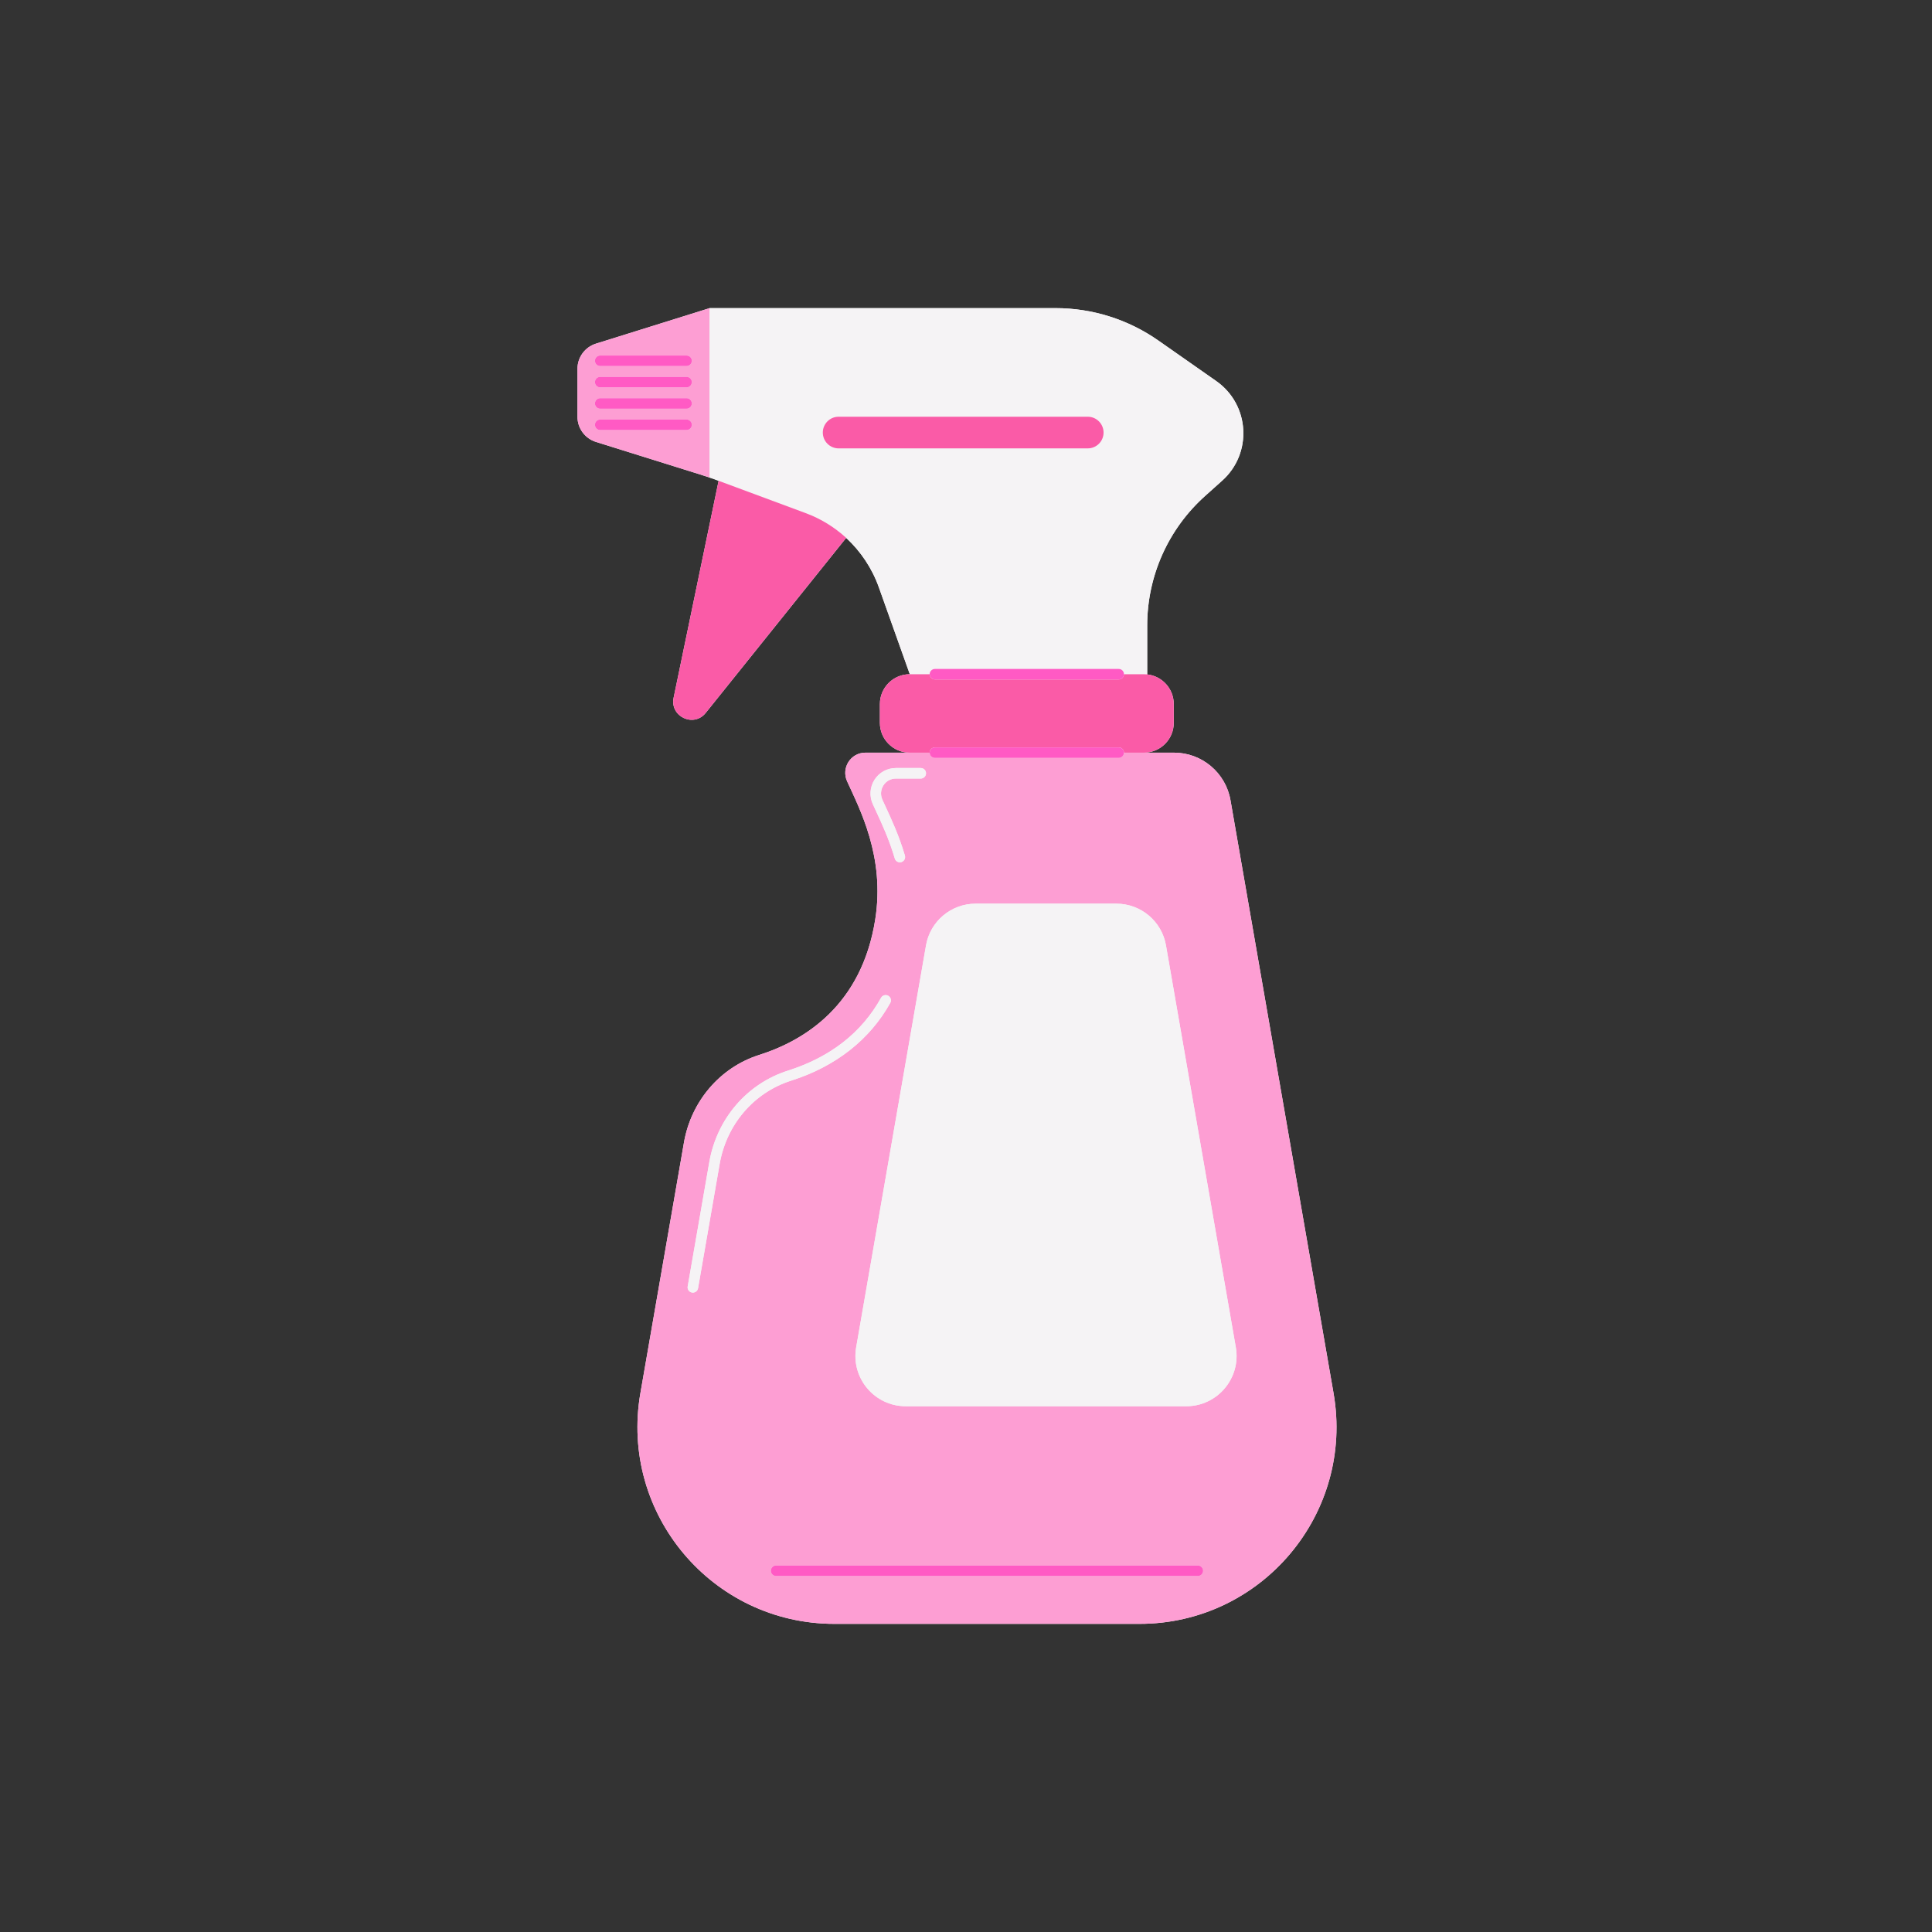 <svg version="1.0" preserveAspectRatio="xMidYMid meet" height="2048" viewBox="0 0 1536 1536" zoomAndPan="magnify" width="2048" xmlns:xlink="http://www.w3.org/1999/xlink" xmlns="http://www.w3.org/2000/svg"><rect x="0" y="0" width="1536" height="1536" fill="#333333" stroke="none"/><defs><clipPath id="67d688889c"><path clip-rule="nonzero" d="M 459 244.973 L 1063 244.973 L 1063 1291.223 L 459 1291.223 Z M 459 244.973"></path></clipPath><clipPath id="62fd9c37ec"><path clip-rule="nonzero" d="M 546 244.973 L 989 244.973 L 989 1118 L 546 1118 Z M 546 244.973"></path></clipPath></defs><g clip-path="url(#67d688889c)"><path fill-rule="nonzero" fill-opacity="1" d="M 905.93 1291.023 L 663.41 1291.023 C 566.203 1291.023 492.48 1203.383 509.129 1107.609 L 543.785 908.246 C 549.418 875.852 572.203 848.68 603.539 838.723 C 639.957 827.152 685.09 799.062 695.852 730.961 C 703.715 681.219 683.477 643.184 673.477 621.164 C 668.629 610.492 676.312 598.379 688.035 598.379 L 722.844 598.379 C 709.934 598.16 699.535 587.645 699.535 574.684 L 699.535 559.754 C 699.535 546.652 710.152 536.035 723.25 536.035 L 723.32 536.035 L 723.32 536.004 L 698.746 467.02 C 693.336 451.797 684.316 438.375 672.738 427.637 L 672.699 427.68 L 561.043 566.805 C 551.523 578.676 532.48 569.695 535.543 554.766 L 571.32 382.254 L 568.121 381.059 L 556.602 377.215 L 473.797 351.336 C 465.051 348.602 459.098 340.504 459.098 331.344 L 459.098 293.211 C 459.098 284.051 465.051 275.949 473.797 273.215 L 549.223 249.648 L 564.148 244.973 L 839.168 244.973 C 868.488 244.973 897.051 253.988 921.039 270.812 L 966.926 302.938 C 993.688 321.688 995.949 360.484 971.582 382.211 L 958.246 394.164 C 928.887 420.379 912.066 457.875 912.066 497.262 L 912.066 536.184 C 923.934 537.488 933.172 547.535 933.172 559.754 L 933.172 574.684 C 933.172 587.645 922.77 598.16 909.859 598.379 L 933.332 598.379 C 955.516 598.379 974.484 614.336 978.281 636.191 L 1060.211 1107.617 C 1076.855 1203.387 1003.137 1291.023 905.93 1291.023 Z M 905.93 1291.023" fill="#f5f3f5"></path><path fill-rule="nonzero" fill-opacity="1" d="M 564.141 244.984 L 473.797 273.215 C 465.051 275.949 459.098 284.047 459.098 293.211 L 459.098 331.344 C 459.098 340.504 465.051 348.602 473.797 351.336 L 564.141 379.57 Z M 545.836 341.898 L 477.18 341.898 C 474.867 341.898 472.996 340.027 472.996 337.715 C 472.996 335.406 474.867 333.531 477.18 333.531 L 545.836 333.531 C 548.148 333.531 550.02 335.406 550.02 337.715 C 550.02 340.027 548.148 341.898 545.836 341.898 Z M 545.836 324.941 L 477.18 324.941 C 474.867 324.941 472.996 323.066 472.996 320.754 C 472.996 318.445 474.867 316.57 477.18 316.57 L 545.836 316.57 C 548.148 316.57 550.02 318.445 550.02 320.754 C 550.02 323.066 548.148 324.941 545.836 324.941 Z M 545.836 307.98 L 477.18 307.98 C 474.867 307.98 472.996 306.105 472.996 303.797 C 472.996 301.488 474.867 299.613 477.18 299.613 L 545.836 299.613 C 548.148 299.613 550.02 301.488 550.02 303.797 C 550.02 306.105 548.148 307.98 545.836 307.98 Z M 545.836 291.02 L 477.18 291.02 C 474.867 291.02 472.996 289.145 472.996 286.836 C 472.996 284.527 474.867 282.652 477.18 282.652 L 545.836 282.652 C 548.148 282.652 550.02 284.527 550.02 286.836 C 550.02 289.145 548.148 291.02 545.836 291.02 Z M 1060.211 1107.617 L 978.281 636.191 C 974.484 614.336 955.516 598.379 933.336 598.379 L 893.586 598.379 C 893.586 600.688 891.711 602.562 889.402 602.562 L 743.301 602.562 C 740.992 602.562 739.117 600.688 739.117 598.379 L 688.035 598.379 C 676.312 598.379 668.629 610.492 673.477 621.164 C 683.477 643.184 703.715 681.219 695.852 730.961 C 685.09 799.062 639.957 827.148 603.539 838.723 C 572.203 848.68 549.414 875.852 543.785 908.246 L 509.129 1107.609 C 492.48 1203.383 566.203 1291.023 663.41 1291.023 L 905.93 1291.023 C 1003.137 1291.023 1076.855 1203.387 1060.211 1107.617 Z M 696.41 644.723 C 695.527 642.824 694.691 641.02 693.914 639.309 C 691.031 632.961 691.555 625.688 695.312 619.852 C 699.043 614.062 705.387 610.609 712.281 610.609 L 732.027 610.609 C 734.336 610.609 736.211 612.48 736.211 614.793 C 736.211 617.102 734.336 618.977 732.027 618.977 L 712.281 618.977 C 708.184 618.977 704.562 620.945 702.348 624.383 C 700.137 627.816 699.832 632.102 701.535 635.844 C 702.301 637.539 703.129 639.32 704.004 641.199 C 708.836 651.617 714.848 664.578 719.422 680.195 C 720.07 682.414 718.797 684.738 716.578 685.387 C 716.188 685.5 715.789 685.555 715.402 685.555 C 713.594 685.555 711.922 684.371 711.391 682.543 C 706.992 667.531 701.125 654.887 696.41 644.723 Z M 572.152 925.375 L 554.977 1024.191 C 554.625 1026.223 552.855 1027.656 550.859 1027.656 C 550.621 1027.656 550.383 1027.637 550.137 1027.598 C 547.863 1027.203 546.336 1025.035 546.734 1022.758 L 563.91 923.941 C 569.914 889.402 593.902 861.508 626.52 851.148 C 660.195 840.445 685.078 820.977 700.469 793.285 C 701.59 791.266 704.137 790.539 706.16 791.66 C 708.18 792.781 708.906 795.328 707.781 797.352 C 691.551 826.555 664.328 847.914 629.051 859.125 C 599.422 868.535 577.621 893.922 572.152 925.375 Z M 952.316 1252.977 L 617.023 1252.977 C 614.715 1252.977 612.84 1251.102 612.84 1248.793 C 612.84 1246.484 614.715 1244.609 617.023 1244.609 L 952.316 1244.609 C 954.625 1244.609 956.5 1246.484 956.5 1248.793 C 956.5 1251.102 954.629 1252.977 952.316 1252.977 Z M 943.109 1118 L 720.086 1118 C 695.258 1118 676.43 1095.617 680.68 1071.156 L 736.207 751.605 C 739.535 732.449 756.168 718.457 775.613 718.457 L 887.578 718.457 C 907.027 718.457 923.656 732.445 926.988 751.605 L 982.516 1071.156 C 986.77 1095.613 967.938 1118 943.109 1118 Z M 943.109 1118" fill="#fd9ed3"></path></g><g clip-path="url(#62fd9c37ec)"><path fill-rule="nonzero" fill-opacity="1" d="M 743.301 531.832 L 889.398 531.832 C 891.711 531.832 893.586 533.703 893.586 536.016 L 912.062 536.016 L 912.062 497.258 C 912.062 457.875 928.883 420.379 958.246 394.164 L 971.582 382.207 C 995.949 360.48 993.684 321.684 966.926 302.938 L 921.039 270.812 C 897.051 253.988 868.488 244.973 839.168 244.973 L 564.148 244.973 L 564.148 379.57 L 571.32 382.254 L 640.484 407.922 C 652.562 412.367 663.469 419.16 672.738 427.633 C 684.312 438.371 693.332 451.793 698.742 467.02 L 723.32 536.016 L 739.117 536.016 C 739.117 533.703 740.992 531.832 743.301 531.832 Z M 666.742 356.48 C 659.793 356.48 654.16 350.848 654.16 343.898 C 654.16 336.949 659.793 331.312 666.742 331.312 L 864.785 331.312 C 871.734 331.312 877.367 336.949 877.367 343.898 C 877.367 350.848 871.73 356.48 864.785 356.48 Z M 711.387 682.543 C 706.992 667.531 701.125 654.887 696.41 644.723 C 695.527 642.824 694.691 641.02 693.914 639.309 C 691.031 632.961 691.555 625.688 695.312 619.852 C 699.043 614.062 705.387 610.609 712.281 610.609 L 732.027 610.609 C 734.336 610.609 736.211 612.48 736.211 614.793 C 736.211 617.102 734.336 618.977 732.027 618.977 L 712.281 618.977 C 708.184 618.977 704.562 620.945 702.348 624.383 C 700.137 627.816 699.832 632.102 701.535 635.844 C 702.301 637.539 703.129 639.32 704.004 641.199 C 708.836 651.617 714.848 664.578 719.422 680.195 C 720.07 682.414 718.797 684.738 716.578 685.387 C 716.188 685.5 715.793 685.555 715.402 685.555 C 713.59 685.555 711.922 684.371 711.387 682.543 Z M 629.051 859.121 C 599.422 868.535 577.621 893.922 572.152 925.375 L 554.977 1024.191 C 554.621 1026.223 552.855 1027.656 550.859 1027.656 C 550.621 1027.656 550.379 1027.637 550.137 1027.598 C 547.859 1027.203 546.336 1025.035 546.73 1022.758 L 563.906 923.941 C 569.91 889.402 593.902 861.508 626.516 851.148 C 660.195 840.445 685.074 820.977 700.465 793.285 C 701.586 791.266 704.137 790.539 706.156 791.66 C 708.176 792.781 708.902 795.328 707.781 797.352 C 691.551 826.551 664.328 847.914 629.051 859.121 Z M 982.516 1071.156 C 986.77 1095.617 967.938 1118 943.109 1118 L 720.086 1118 C 695.258 1118 676.43 1095.617 680.68 1071.156 L 736.207 751.605 C 739.535 732.449 756.168 718.457 775.613 718.457 L 887.578 718.457 C 907.027 718.457 923.656 732.445 926.988 751.605 Z M 982.516 1071.156" fill="#f5f3f5"></path></g><path fill-rule="nonzero" fill-opacity="1" d="M 640.484 407.922 C 652.562 412.367 663.469 419.16 672.738 427.633 L 672.695 427.676 L 561.043 566.801 C 551.52 578.672 532.48 569.695 535.543 554.762 L 571.32 382.254 Z M 743.301 594.195 L 889.398 594.195 C 891.711 594.195 893.586 596.066 893.586 598.379 L 909.855 598.379 C 922.766 598.16 933.168 587.645 933.168 574.684 L 933.168 559.754 C 933.168 546.652 922.551 536.035 909.449 536.035 L 893.586 536.035 C 893.574 538.34 891.707 540.203 889.402 540.203 L 743.301 540.203 C 740.996 540.203 739.129 538.34 739.121 536.035 L 723.254 536.035 C 710.156 536.035 699.535 546.652 699.535 559.754 L 699.535 574.684 C 699.535 587.645 709.938 598.16 722.848 598.379 L 739.121 598.379 C 739.117 596.07 740.992 594.195 743.301 594.195 Z M 877.367 343.898 C 877.367 336.949 871.73 331.312 864.785 331.312 L 666.742 331.312 C 659.793 331.312 654.16 336.949 654.16 343.898 C 654.16 350.848 659.793 356.48 666.742 356.48 L 864.785 356.48 C 871.734 356.48 877.367 350.848 877.367 343.898 Z M 877.367 343.898" fill="#fa5ba7"></path><path fill-rule="nonzero" fill-opacity="1" d="M 550.02 286.836 C 550.02 289.145 548.148 291.02 545.836 291.02 L 477.18 291.02 C 474.867 291.02 472.996 289.145 472.996 286.836 C 472.996 284.527 474.867 282.652 477.18 282.652 L 545.836 282.652 C 548.148 282.652 550.02 284.527 550.02 286.836 Z M 545.836 299.613 L 477.18 299.613 C 474.867 299.613 472.996 301.488 472.996 303.797 C 472.996 306.105 474.867 307.98 477.18 307.98 L 545.836 307.98 C 548.148 307.98 550.02 306.105 550.02 303.797 C 550.02 301.488 548.148 299.613 545.836 299.613 Z M 545.836 316.57 L 477.18 316.57 C 474.867 316.57 472.996 318.445 472.996 320.754 C 472.996 323.066 474.867 324.941 477.18 324.941 L 545.836 324.941 C 548.148 324.941 550.02 323.066 550.02 320.754 C 550.02 318.445 548.148 316.57 545.836 316.57 Z M 545.836 333.531 L 477.18 333.531 C 474.867 333.531 472.996 335.406 472.996 337.715 C 472.996 340.027 474.867 341.898 477.18 341.898 L 545.836 341.898 C 548.148 341.898 550.02 340.027 550.02 337.715 C 550.02 335.406 548.148 333.531 545.836 333.531 Z M 889.402 594.195 L 743.301 594.195 C 740.992 594.195 739.117 596.066 739.117 598.379 C 739.117 600.688 740.992 602.562 743.301 602.562 L 889.402 602.562 C 891.711 602.562 893.586 600.688 893.586 598.379 C 893.586 596.07 891.711 594.195 889.402 594.195 Z M 952.316 1244.609 L 617.023 1244.609 C 614.715 1244.609 612.84 1246.484 612.84 1248.793 C 612.84 1251.102 614.715 1252.977 617.023 1252.977 L 952.316 1252.977 C 954.625 1252.977 956.5 1251.102 956.5 1248.793 C 956.5 1246.484 954.629 1244.609 952.316 1244.609 Z M 743.301 540.199 L 889.398 540.199 C 891.707 540.199 893.574 538.336 893.582 536.031 C 893.582 536.027 893.586 536.023 893.586 536.016 C 893.586 533.707 891.711 531.832 889.398 531.832 L 743.301 531.832 C 740.992 531.832 739.117 533.703 739.117 536.016 C 739.117 536.023 739.117 536.027 739.117 536.031 C 739.125 538.336 740.996 540.199 743.301 540.199 Z M 743.301 540.199" fill="#ff5ac4"></path></svg>